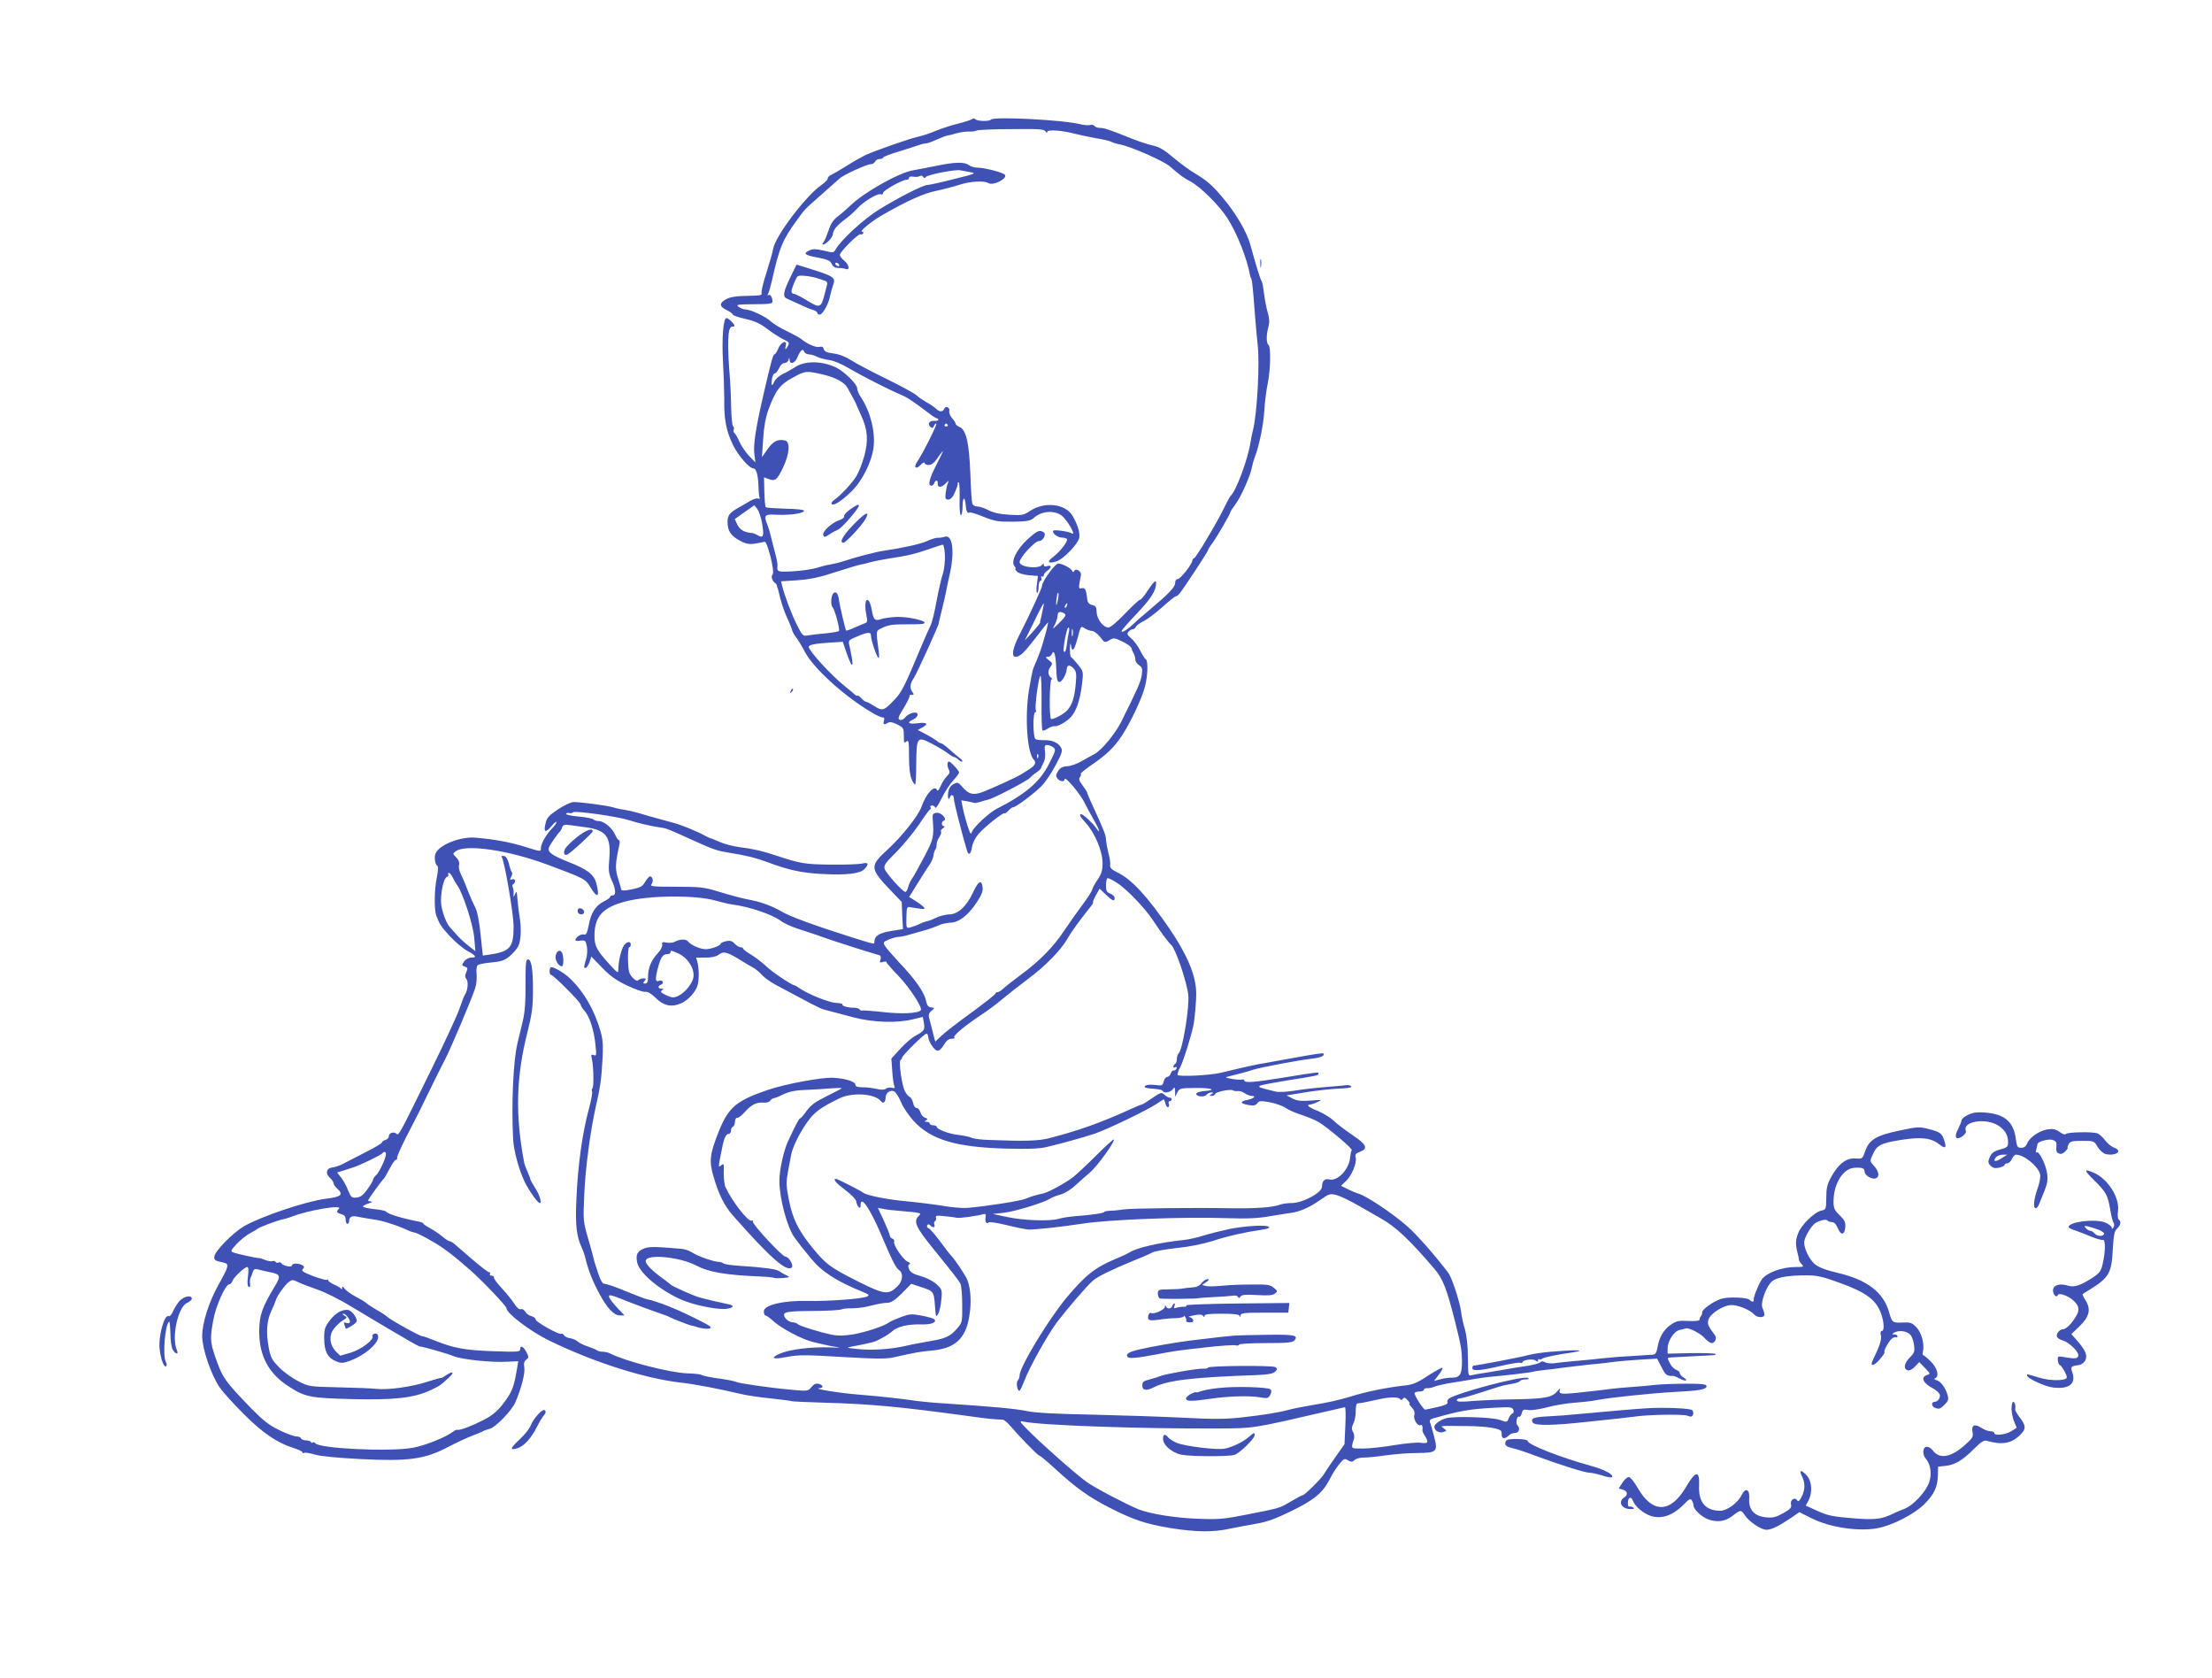 <?xml version="1.0" standalone="no"?>
<!DOCTYPE svg PUBLIC "-//W3C//DTD SVG 20010904//EN"
 "http://www.w3.org/TR/2001/REC-SVG-20010904/DTD/svg10.dtd">
<svg version="1.0" xmlns="http://www.w3.org/2000/svg"
 width="1280pt" height="971pt" viewBox="0 0 1280 971"
 preserveAspectRatio="xMidYMid meet">
<g transform="translate(0,971) scale(0.1,-0.1)"
fill="#3f51b5" stroke="none">
<path d="M5625 9021 c-6 -5 -41 -16 -80 -26 -38 -9 -96 -28 -128 -41 -32 -14
-77 -29 -100 -34 -50 -10 -252 -81 -311 -108 -22 -11 -70 -38 -106 -61 -36
-23 -75 -45 -87 -51 -13 -5 -23 -15 -23 -22 0 -7 -16 -24 -35 -37 -90 -61
-268 -296 -281 -370 -3 -20 -21 -82 -39 -139 -19 -57 -31 -110 -28 -118 4 -11
-8 -14 -63 -15 -88 -1 -124 -7 -151 -25 -32 -21 -28 -39 12 -58 19 -9 35 -21
35 -26 0 -4 33 -16 73 -25 54 -12 85 -26 127 -58 30 -23 72 -50 93 -60 33 -15
36 -19 27 -37 -14 -26 -20 -26 -13 0 9 36 -27 23 -43 -15 -8 -19 -18 -35 -22
-35 -9 0 -19 -38 -67 -245 -43 -188 -56 -277 -50 -330 l6 -50 -36 37 c-20 21
-45 58 -56 82 -11 25 -24 48 -29 51 -5 3 -7 12 -4 19 3 8 1 17 -4 20 -5 3 -10
52 -11 108 -1 57 -4 126 -6 153 -18 218 -15 315 11 315 8 0 14 2 14 5 0 11
-35 45 -46 45 -19 0 -28 -119 -20 -260 4 -69 7 -163 7 -210 -2 -116 12 -185
50 -263 30 -62 95 -137 119 -137 16 0 27 -38 29 -104 1 -33 4 -63 7 -68 3 -4
-1 -5 -9 -2 -8 3 -30 -4 -48 -15 -19 -11 -47 -28 -64 -37 -52 -29 -65 -45 -65
-83 0 -52 19 -81 70 -108 36 -20 54 -23 89 -18 24 4 49 9 55 11 16 6 61 -175
47 -189 -11 -11 -3 -38 13 -49 6 -4 12 -12 12 -18 1 -5 2 -11 4 -12 1 -2 3
-10 5 -18 10 -49 30 -111 50 -155 13 -27 26 -60 29 -72 4 -12 16 -33 27 -46
10 -14 32 -49 47 -79 50 -94 221 -250 380 -346 29 -18 59 -32 68 -32 11 0 13
-6 9 -20 -7 -22 1 -25 24 -11 10 6 28 3 53 -10 36 -18 38 -22 38 -65 0 -40 2
-45 15 -34 13 11 15 1 15 -84 0 -64 5 -109 15 -133 8 -20 18 -34 21 -31 3 3 6
59 6 124 2 152 5 156 91 111 35 -18 77 -43 92 -55 15 -12 32 -22 37 -22 5 0
16 -7 25 -15 8 -9 18 -13 21 -10 3 3 -3 12 -14 19 -10 8 -37 30 -59 50 -22 20
-44 36 -49 36 -5 0 -17 6 -25 14 -9 7 -37 25 -63 38 l-47 25 24 13 c41 22 30
33 -25 26 -54 -7 -66 4 -25 22 14 6 25 19 25 28 0 22 -49 11 -72 -16 -9 -12
-23 -18 -32 -14 -12 5 -8 17 24 69 21 35 36 66 33 69 -4 3 2 6 12 6 13 0 15 3
7 13 -19 23 -17 52 5 83 17 24 151 319 145 319 0 0 8 36 19 80 11 44 22 91 24
105 2 14 11 54 19 90 32 136 19 240 -27 225 -12 -4 -31 -7 -41 -6 -11 0 -38
-8 -61 -19 -37 -17 -141 -40 -250 -56 -44 -6 -163 -37 -235 -61 -25 -8 -59
-16 -77 -19 -17 -2 -52 -11 -76 -19 -25 -8 -86 -17 -136 -20 -94 -5 -96 -4
-92 36 1 8 -6 42 -15 75 -9 32 -19 75 -24 94 -4 19 -13 48 -19 63 -23 58 -18
63 57 59 75 -3 153 8 155 23 1 6 -41 11 -107 12 -60 2 -112 5 -115 9 -3 3 -7
43 -8 89 l-2 84 26 -10 c39 -15 50 -6 85 68 37 77 42 149 10 155 -42 9 -68 -5
-100 -50 l-33 -47 7 104 c4 70 14 124 30 169 41 112 66 146 139 186 75 41 78
42 174 20 75 -17 129 -46 146 -79 6 -11 19 -36 30 -55 10 -19 20 -37 20 -40 1
-3 13 -31 28 -63 38 -82 43 -146 18 -236 -11 -40 -31 -92 -45 -115 -24 -40
-92 -113 -131 -140 -11 -8 -17 -18 -12 -22 11 -12 57 17 114 73 63 61 117 170
128 255 11 89 -18 206 -72 288 -13 19 -23 43 -23 54 0 24 -76 98 -122 120 -82
39 -181 40 -237 2 -20 -13 -52 -31 -72 -40 -20 -10 -42 -29 -48 -43 -15 -32
-20 -27 -14 15 3 17 10 32 17 32 6 0 17 14 24 30 8 18 21 30 32 30 10 0 21 8
23 18 4 16 5 16 6 0 2 -30 31 -20 46 16 17 41 31 52 39 31 3 -8 15 -15 26 -15
12 0 33 -6 48 -14 15 -7 46 -16 70 -19 25 -3 74 -23 115 -48 77 -45 236 -126
301 -153 37 -15 67 -36 163 -108 20 -16 40 -28 44 -28 5 0 9 -4 9 -9 0 -4 -11
-7 -24 -6 -28 3 -41 -18 -22 -35 10 -8 15 -7 20 5 3 8 9 15 14 15 9 0 -75
-168 -111 -222 -23 -34 -6 -46 22 -16 12 12 21 16 21 10 0 -7 11 -12 24 -12
16 0 32 12 51 40 15 22 29 40 31 40 2 0 -17 -39 -41 -86 -40 -79 -47 -114 -24
-114 5 0 12 7 15 15 8 20 22 19 20 -1 -2 -26 20 -27 45 -2 20 20 21 21 14 3
-5 -11 -10 -37 -13 -57 -3 -33 -1 -38 15 -38 14 0 26 13 39 42 10 24 18 46 16
50 -1 5 1 8 5 8 5 0 7 -43 6 -95 -2 -56 2 -95 7 -95 6 0 10 23 10 51 0 54 14
61 18 8 3 -37 10 -51 22 -44 4 3 42 -8 82 -25 66 -26 86 -29 171 -28 80 1 100
5 117 20 44 41 117 48 161 17 34 -24 91 -124 60 -104 -18 11 -101 22 -106 15
-9 -14 25 -40 50 -40 13 0 26 -4 29 -9 8 -12 -43 -76 -82 -105 -37 -27 -26
-39 23 -23 38 12 122 99 130 135 6 29 -9 78 -40 130 -42 68 -161 81 -243 27
-39 -26 -47 -27 -121 -23 -54 3 -91 11 -120 26 -23 12 -52 22 -66 22 -14 0
-26 7 -29 18 -3 9 -8 87 -11 172 -7 178 -24 252 -61 269 -13 6 -24 14 -24 19
0 5 -9 20 -21 33 -11 13 -18 31 -16 41 6 21 -22 33 -29 13 -8 -20 -29 -19 -49
2 -10 9 -33 25 -52 35 -19 11 -45 28 -57 39 -11 12 -91 55 -176 97 -85 41
-177 90 -205 108 -31 20 -69 35 -102 39 -38 5 -52 11 -56 25 -3 13 -11 17 -25
13 -20 -5 -73 18 -103 44 -9 8 -48 29 -85 47 -38 18 -81 44 -95 58 -29 27
-117 68 -146 68 -11 0 -28 7 -39 15 -17 13 -8 14 89 15 85 0 107 3 107 14 0
25 -12 46 -23 39 -6 -4 -7 -1 -3 6 5 7 14 40 22 74 44 197 63 241 148 357 46
63 36 53 146 150 46 41 91 81 99 88 21 20 157 82 179 82 11 0 22 7 26 15 3 8
15 15 26 15 11 0 20 4 20 8 0 5 42 21 93 36 50 16 102 32 115 37 13 5 30 9 38
9 8 0 36 9 61 21 25 11 53 22 62 24 9 1 36 8 60 15 23 6 55 10 69 9 15 -1 35
1 44 6 10 4 101 8 203 8 155 2 187 0 195 -13 6 -10 10 -11 10 -3 0 15 89 9
165 -12 28 -7 81 -18 119 -25 38 -6 77 -15 86 -20 10 -5 31 -12 48 -15 60 -10
256 -96 292 -128 61 -53 78 -65 117 -86 57 -29 167 -138 214 -211 58 -89 116
-238 133 -335 1 -5 4 -14 8 -20 3 -5 11 -82 17 -170 7 -88 15 -180 18 -205 14
-101 -2 -406 -27 -500 -5 -19 -11 -51 -14 -70 -16 -100 -83 -281 -116 -310 -3
-3 -19 -32 -35 -65 -44 -91 -166 -295 -176 -295 -5 0 -9 -6 -9 -12 -1 -21 -69
-108 -85 -108 -9 0 -15 -9 -15 -23 0 -24 -37 -62 -150 -157 -30 -25 -69 -58
-86 -75 -38 -36 -74 -59 -74 -46 0 5 41 52 91 104 82 87 109 131 109 175 0 21
-16 5 -51 -48 -18 -28 -37 -50 -43 -50 -5 0 -44 -36 -86 -80 -46 -48 -84 -80
-96 -80 -30 0 -67 48 -68 89 -1 29 -5 36 -26 41 -17 4 -26 14 -28 30 -7 60
-13 72 -32 67 -20 -5 -20 1 -5 76 4 21 -30 43 -39 24 -5 -9 -7 -9 -12 1 -8 16
-58 42 -81 42 -18 -1 -93 -104 -93 -129 0 -12 -72 -169 -132 -286 -39 -76 -47
-125 -21 -125 26 1 51 25 122 118 34 45 64 82 66 82 1 0 -4 -24 -11 -52 -28
-102 -35 -123 -74 -213 -5 -11 -16 -68 -26 -128 -25 -159 -10 -364 29 -403 15
-15 6 -33 -25 -53 -18 -11 -40 -25 -48 -30 -23 -16 -191 -92 -230 -105 -49
-17 -75 -10 -108 28 -27 31 -31 32 -54 20 -17 -9 -27 -24 -31 -46 -5 -33 2
-54 10 -30 8 21 23 13 23 -11 0 -19 50 -214 76 -299 9 -30 22 -20 29 23 4 24
20 55 38 75 35 41 142 125 149 119 3 -3 13 4 23 15 10 11 22 20 28 20 16 0
130 86 168 127 20 21 55 74 78 117 37 70 41 83 30 102 -15 28 -53 44 -100 42
-20 0 -41 2 -47 6 -15 9 -16 156 -1 156 5 0 7 5 3 11 -8 14 16 199 27 199 4 0
7 -70 6 -155 -1 -85 2 -157 5 -160 3 -4 18 1 31 10 14 9 31 15 39 14 18 -4 68
24 95 53 31 33 53 99 64 188 9 75 8 75 -23 115 -18 22 -36 42 -40 43 -4 2 -7
25 -7 50 1 30 4 37 6 20 7 -46 19 -32 39 42 18 69 18 70 41 55 12 -8 31 -15
42 -15 11 0 32 -16 47 -35 26 -34 27 -34 53 -19 25 15 30 15 75 -7 26 -12 50
-29 53 -38 2 -9 9 -24 14 -33 5 -10 9 -26 9 -35 0 -10 10 -24 21 -31 18 -12
21 -20 16 -57 -6 -39 -23 -78 -120 -273 -36 -70 -113 -163 -155 -185 -15 -8
-48 -26 -74 -41 -25 -15 -63 -28 -83 -29 -27 -1 -40 -9 -53 -29 -13 -22 -13
-29 -3 -42 15 -18 41 -21 41 -5 0 26 96 -89 120 -143 6 -13 26 -50 45 -83 36
-62 48 -99 17 -54 -17 26 -75 79 -86 79 -13 0 -5 -16 22 -45 56 -60 102 -167
102 -238 0 -43 -6 -63 -30 -98 -16 -24 -30 -49 -30 -56 0 -6 -26 -47 -58 -90
-32 -43 -80 -111 -106 -150 -62 -93 -141 -173 -247 -251 -46 -34 -93 -71 -104
-82 -12 -11 -26 -20 -33 -20 -7 0 -12 -4 -12 -8 0 -5 -61 -53 -136 -108 -75
-54 -154 -115 -175 -135 l-37 -35 -12 45 c-6 25 -15 62 -21 81 -8 30 -6 37 11
52 20 17 20 17 -2 20 -17 2 -24 12 -30 40 -10 48 -63 124 -154 219 -39 42 -77
86 -84 98 -10 19 -8 23 24 36 20 8 45 15 56 15 12 0 45 7 73 16 29 8 70 20 92
26 22 7 52 18 68 25 15 8 44 14 65 15 50 1 101 40 151 113 29 44 40 68 37 90
-5 49 -24 40 -55 -27 -37 -81 -88 -128 -139 -128 -20 -1 -55 -9 -77 -20 -22
-11 -45 -19 -51 -20 -6 0 -24 -6 -40 -14 -16 -8 -41 -17 -55 -21 -25 -6 -25
-6 -24 57 1 57 3 63 20 60 72 -12 85 -13 85 -6 -1 5 -21 22 -45 37 l-44 28 51
82 c28 45 59 94 69 108 10 14 19 37 21 52 2 14 7 29 11 33 4 4 7 17 7 28 0 12
7 32 16 44 8 12 13 26 9 31 -3 6 3 14 12 20 10 6 12 11 6 11 -16 0 -17 27 -2
32 23 8 -14 49 -41 46 -21 -3 -25 -8 -23 -33 8 -108 6 -118 -48 -220 -29 -55
-60 -112 -70 -126 -10 -14 -21 -37 -24 -52 -4 -15 -11 -27 -16 -27 -15 0 -114
110 -120 134 -6 20 6 36 68 97 40 41 99 112 131 159 31 47 60 87 65 88 4 2 5
8 1 13 -3 5 1 9 10 9 8 0 16 -6 18 -12 3 -7 19 17 37 54 18 36 48 83 67 103
19 21 34 41 34 46 0 5 -13 23 -30 40 -24 25 -31 29 -36 16 -3 -8 -1 -25 5 -36
9 -17 8 -24 -10 -42 -11 -11 -28 -37 -36 -57 -9 -21 -18 -31 -20 -24 -13 36
-64 -18 -91 -96 -17 -50 -112 -170 -196 -247 -104 -95 -103 -109 15 -233 l67
-70 3 -79 4 -78 -69 -11 c-68 -11 -96 -29 -96 -61 0 -17 6 -18 -123 22 -233
74 -364 122 -417 153 -43 26 -111 52 -165 63 -66 13 -116 26 -204 53 -76 23
-102 26 -239 26 -136 0 -153 2 -142 15 13 16 7 45 -9 45 -5 0 -17 -14 -28 -32
-15 -26 -27 -33 -77 -43 -41 -8 -59 -9 -61 -1 -1 6 -10 36 -19 66 -17 55 -16
82 8 193 4 15 2 27 -3 27 -5 0 -14 14 -21 30 -16 39 -65 80 -95 80 -13 0 -26
4 -30 9 -3 5 -41 13 -85 17 -46 4 -77 11 -74 16 3 5 12 7 19 4 7 -2 17 0 22 5
10 10 256 -24 323 -46 52 -17 130 -35 180 -42 38 -5 42 -7 205 -81 106 -48
128 -55 205 -67 84 -13 148 -29 209 -52 119 -45 199 -63 315 -69 139 -8 221 1
247 27 30 30 24 43 -13 33 -18 -4 -100 -7 -183 -6 -149 2 -174 6 -315 53 -78
26 -135 39 -210 48 -36 5 -88 18 -115 30 -28 12 -51 22 -53 21 -1 0 -15 6 -30
14 -46 26 -135 62 -182 75 -25 7 -67 18 -95 26 -27 7 -75 21 -105 30 -30 9
-71 18 -90 21 -19 2 -48 9 -65 14 -32 10 -183 30 -226 30 -14 0 -55 -19 -90
-42 -53 -36 -65 -49 -72 -81 -13 -52 -1 -58 34 -17 15 19 29 30 29 24 0 -6
-11 -22 -24 -35 -34 -34 -66 -90 -66 -115 0 -22 0 -22 -92 7 -86 27 -180 44
-287 53 -86 7 -207 -40 -230 -90 -10 -23 -4 -65 11 -75 5 -3 2 -34 -5 -70 -14
-66 -15 -179 -3 -214 19 -51 27 -64 79 -121 31 -33 76 -71 101 -85 51 -27 58
-39 22 -39 -14 0 -32 -10 -40 -22 -15 -21 -15 -23 4 -30 17 -6 18 -11 8 -32
-8 -20 -8 -29 1 -40 13 -15 7 -70 -9 -91 -4 -5 -18 -41 -31 -80 -13 -38 -86
-196 -162 -350 -194 -395 -189 -386 -204 -373 -16 13 -43 3 -43 -16 0 -8 -9
-18 -20 -21 -11 -3 -20 -10 -20 -15 0 -4 -43 -30 -95 -56 -52 -27 -111 -57
-130 -67 -19 -10 -47 -20 -62 -21 -35 -4 -42 -35 -13 -61 11 -10 20 -23 20
-30 0 -7 9 -20 20 -30 40 -36 26 -49 -65 -60 -116 -15 -374 -102 -473 -159
-67 -40 -172 -147 -172 -177 0 -20 4 -23 53 -33 35 -8 32 -20 -29 -129 -56
-101 -94 -221 -94 -297 0 -73 52 -225 101 -296 18 -27 81 -96 139 -154 110
-110 192 -166 286 -196 30 -9 54 -21 54 -26 0 -5 4 -6 10 -3 5 3 33 -1 62 -10
34 -10 131 -19 265 -26 278 -14 372 -1 508 71 50 26 113 55 140 65 28 10 55
22 60 25 6 4 23 10 38 14 35 8 130 107 150 155 35 83 56 167 51 199 -4 25 -1
37 11 46 16 12 16 15 1 44 -18 34 -36 42 -36 16 0 -15 -16 -16 -157 -11 -164
6 -225 17 -338 62 -34 14 -66 25 -72 25 -14 0 -173 88 -198 109 -11 10 -41 30
-67 44 -26 15 -53 33 -60 40 -7 6 -35 23 -62 37 -26 14 -54 34 -62 45 -10 14
-14 15 -14 5 0 -9 -3 -11 -8 -4 -4 5 -22 16 -40 23 -17 8 -32 18 -32 23 0 5
-4 7 -9 4 -4 -3 -40 7 -80 22 -57 22 -69 30 -59 40 10 10 10 15 -2 22 -20 13
-60 13 -60 0 0 -14 -51 -4 -61 11 -4 6 -11 9 -17 5 -6 -3 -13 -2 -17 3 -3 6
-11 8 -19 5 -7 -3 -26 1 -42 7 -16 7 -32 12 -36 11 -9 -2 -130 25 -150 33 -15
6 -12 13 23 50 23 24 57 51 77 61 21 11 39 22 42 25 6 8 118 50 147 55 12 2
35 9 50 15 96 38 300 72 274 46 -17 -17 -13 -24 14 -31 18 -5 25 -13 25 -31 0
-14 5 -25 10 -25 6 0 10 6 10 13 1 29 15 36 55 27 22 -4 59 -11 83 -14 50 -6
129 -31 188 -57 23 -11 45 -19 50 -19 17 0 126 -60 174 -95 49 -36 66 -49 150
-122 66 -57 210 -208 210 -220 0 -30 138 -135 249 -189 257 -125 554 -220 764
-243 79 -9 216 -35 342 -65 33 -8 112 -20 175 -26 63 -7 118 -14 121 -16 3 -2
91 -6 195 -9 260 -7 436 -24 804 -74 74 -11 151 -20 170 -21 19 -1 42 -3 52
-3 9 -1 29 -18 45 -37 51 -60 158 -170 166 -170 5 0 48 -36 96 -80 115 -106
195 -163 309 -221 141 -72 214 -96 354 -119 152 -24 248 -25 343 -4 39 8 108
21 154 29 64 11 111 28 205 74 133 65 180 105 221 184 14 29 39 68 55 87 26
32 31 34 50 22 19 -11 25 -11 39 2 9 8 32 14 51 14 19 -1 76 5 125 12 50 7
132 14 184 14 117 1 123 7 99 98 -9 35 -19 70 -23 79 -4 12 1 18 17 23 159 45
209 54 355 62 93 5 104 4 110 -12 4 -11 2 -19 -6 -22 -7 -2 -16 -15 -21 -28
-9 -23 -10 -23 -52 -8 -43 15 -253 22 -307 10 -33 -8 -71 -34 -71 -50 0 -22
27 -38 51 -31 22 7 22 8 4 21 -23 17 -31 16 131 14 120 -1 197 -14 202 -32 1
-5 2 -15 2 -23 0 -8 6 -15 14 -15 7 0 19 7 26 15 7 8 23 15 36 15 25 0 33 27
14 46 -11 11 -2 56 11 48 5 -2 11 6 15 20 5 21 10 24 38 19 18 -3 65 4 107 15
41 12 112 23 158 27 46 3 107 10 135 16 74 14 314 39 441 46 147 7 190 15 190
33 0 12 -20 15 -115 15 -63 0 -142 -3 -175 -6 -33 -4 -97 -10 -143 -13 -45 -3
-99 -8 -120 -11 -20 -3 -57 -7 -82 -10 -207 -24 -222 -24 -214 3 4 12 0 11
-13 -5 -31 -37 -70 -45 -238 -48 -88 -1 -202 -6 -252 -10 -68 -6 -93 -5 -93 4
0 6 8 11 18 11 9 0 67 16 127 36 61 20 119 38 130 40 11 2 35 7 53 10 18 3 35
10 38 15 3 5 17 9 32 9 18 0 23 3 14 8 -25 17 -413 -86 -459 -120 -6 -5 -10
-15 -7 -22 3 -8 -17 -17 -58 -26 -35 -8 -66 -15 -71 -15 -11 0 -67 88 -61 97
3 4 16 8 30 8 13 0 24 5 24 11 0 5 8 9 18 8 9 -1 30 3 46 10 16 6 61 16 100
22 39 6 94 15 121 20 28 5 68 11 90 13 110 10 243 26 256 30 8 3 37 7 64 10
28 3 82 9 120 15 39 5 99 12 135 16 36 3 81 8 100 10 55 8 117 14 212 20 l87
5 26 -50 c24 -47 30 -51 70 -50 3 0 19 -7 36 -16 35 -18 51 -12 20 8 -12 7
-21 18 -21 25 0 6 -9 15 -20 18 -11 4 -27 19 -35 35 -19 36 -19 35 3 37 36 2
228 12 246 13 11 0 16 3 12 7 -4 4 -68 6 -142 5 l-134 -3 0 30 c0 43 37 100
69 107 14 3 31 7 37 9 19 5 88 -31 111 -59 13 -14 30 -26 38 -26 19 0 31 29
19 45 -40 54 -45 64 -38 90 9 35 87 85 134 85 40 0 108 -29 129 -53 17 -21 61
-23 61 -2 0 8 -5 25 -11 37 -14 31 22 129 57 157 28 22 95 33 198 33 58 0 92
-7 185 -41 159 -57 217 -100 246 -180 18 -51 20 -101 4 -101 -7 0 -9 -10 -5
-25 6 -23 -8 -65 -46 -142 -20 -40 3 -39 38 1 19 22 32 41 29 44 -7 7 26 65
44 79 9 6 19 9 23 7 5 -3 8 0 8 5 0 6 -8 11 -17 11 -15 0 -16 2 -3 10 22 14
63 12 87 -5 13 -9 23 -31 28 -61 6 -43 4 -49 -25 -79 -33 -34 -37 -67 -8 -73
9 -2 27 8 40 23 l24 25 33 -34 c32 -33 32 -34 12 -41 -39 -12 -23 -48 36 -78
17 -9 33 -24 37 -33 7 -19 -10 -44 -30 -44 -19 0 -18 -26 2 -34 25 -10 32 -7
58 19 20 20 23 30 16 54 -12 42 -38 78 -63 86 -13 4 -17 8 -9 12 25 10 13 59
-25 96 -20 20 -40 37 -44 37 -4 0 -5 9 -2 20 11 41 -8 112 -38 142 -25 26 -35
29 -79 27 -58 -3 -62 0 -79 61 -33 114 -126 186 -296 226 -73 17 -114 33 -137
54 -30 28 -58 87 -58 122 0 23 30 79 56 105 19 19 72 34 79 22 4 -5 15 -9 25
-9 13 0 25 -12 35 -36 18 -43 39 -40 43 7 2 28 -3 40 -33 69 -30 29 -35 40
-35 79 0 103 55 191 120 195 46 3 60 -2 60 -23 0 -21 43 -46 64 -38 24 9 19
40 -9 71 -26 28 -26 28 -8 67 24 55 47 66 167 85 117 18 172 11 222 -29 32
-25 39 -17 24 27 -13 41 -24 48 -96 66 -46 12 -63 11 -160 -10 -136 -28 -177
-53 -200 -117 -17 -48 -17 -48 -58 -45 -52 4 -99 -32 -140 -108 -23 -42 -28
-64 -28 -120 -1 -65 -2 -68 -27 -73 -42 -9 -117 -82 -136 -132 -16 -40 -16
-67 0 -127 2 -5 3 -14 4 -22 0 -8 8 -22 17 -30 14 -15 11 -16 -37 -16 -79 0
-169 -34 -195 -73 -21 -33 -50 -106 -46 -119 3 -12 -12 -10 -25 3 -13 13 -114
17 -156 7 -42 -10 -117 -61 -117 -79 0 -9 -3 -19 -7 -23 -5 -4 -8 -13 -8 -19
0 -8 -20 -11 -65 -9 -55 3 -70 0 -99 -20 -43 -28 -69 -72 -79 -130 -6 -33 -12
-43 -27 -45 -11 -1 -67 -4 -125 -8 -58 -3 -123 -8 -145 -11 -65 -7 -126 -13
-195 -19 -36 -3 -82 -8 -102 -11 -20 -3 -46 -1 -57 5 -11 6 -22 7 -25 2 -5 -8
-50 -20 -106 -27 -14 -2 -52 -8 -85 -14 -33 -6 -89 -15 -125 -21 -36 -5 -74
-12 -85 -15 -19 -5 -20 0 -21 103 0 70 -7 127 -17 163 -10 30 -19 75 -22 100
-7 57 -53 198 -74 226 -78 103 -183 222 -239 271 -84 74 -236 175 -282 188
-14 4 -42 16 -62 26 l-38 19 29 28 c34 32 63 104 56 135 -5 18 0 24 25 34 49
18 38 42 -46 98 -41 28 -89 64 -107 82 -18 17 -58 42 -89 55 -55 21 -73 37
-45 38 6 1 26 7 42 15 28 13 25 13 -41 8 -56 -4 -77 -2 -105 12 l-34 18 110
18 c61 10 145 19 188 21 42 1 77 6 77 10 0 7 -14 12 -31 10 -3 -1 -37 -4 -75
-7 -117 -10 -156 -14 -232 -26 -41 -6 -86 -8 -100 -4 -100 24 -108 27 -85 36
12 4 81 17 155 29 172 27 178 29 178 39 0 10 0 10 -215 -25 -161 -26 -215 -30
-215 -14 0 5 -6 7 -12 5 -7 -3 -33 -1 -58 3 -44 9 -44 9 -15 16 46 11 107 27
135 37 38 13 267 56 338 64 56 6 82 18 69 31 -2 3 -67 -7 -143 -21 -77 -14
-164 -30 -194 -35 -51 -8 -105 -20 -255 -56 -61 -15 -239 -24 -250 -13 -3 4 3
25 15 46 17 33 58 162 74 233 9 38 19 150 18 198 -2 100 -53 221 -157 373
-124 181 -216 281 -294 319 -39 19 -49 30 -47 45 2 11 -2 43 -10 70 -7 28 -13
62 -14 76 0 26 -12 57 -79 202 -17 37 -31 70 -31 74 0 3 -12 21 -26 40 -19 25
-23 37 -15 47 6 7 8 15 5 19 -3 3 23 24 57 48 88 59 136 105 179 170 52 78
120 223 136 289 16 64 18 146 5 155 -6 3 -20 26 -33 51 -12 25 -36 57 -51 70
-24 20 -27 27 -17 39 7 8 18 15 25 15 7 0 15 6 18 14 3 7 23 22 45 33 23 11
71 48 108 81 38 34 72 62 78 62 5 0 15 8 23 18 25 31 163 241 163 248 0 4 10
21 23 38 26 34 107 174 107 184 0 4 14 24 30 46 31 41 85 163 94 211 3 16 10
41 15 55 26 64 52 189 57 273 3 51 12 122 20 159 16 77 19 214 4 223 -13 8
-13 60 0 105 7 26 6 48 -5 85 -8 28 -17 78 -21 110 -4 33 -10 65 -14 70 -7 9
-26 69 -65 210 -21 74 -82 179 -156 267 -63 76 -92 101 -166 146 -29 17 -85
58 -124 91 -53 45 -83 62 -121 70 -27 6 -82 24 -121 40 -127 51 -157 61 -182
61 -13 0 -27 5 -31 11 -3 6 -15 9 -25 6 -10 -3 -36 -1 -56 4 -101 26 -507 46
-519 27 -7 -11 -78 -10 -90 2 -6 6 -14 6 -19 1z m-141 -1769 c3 -5 -1 -9 -9
-9 -8 0 -12 4 -9 9 3 4 7 8 9 8 2 0 6 -4 9 -8z m-1074 -570 c12 -73 8 -87 -23
-70 -12 7 -26 13 -32 14 -46 3 -73 18 -88 48 l-15 33 56 40 57 40 17 -21 c9
-12 22 -49 28 -84z m1058 -184 c1 -35 -4 -82 -12 -107 -9 -25 -25 -98 -37
-161 -11 -63 -27 -126 -35 -140 -7 -14 -32 -70 -55 -125 -94 -225 -112 -261
-153 -303 -61 -64 -69 -67 -116 -37 -22 14 -43 25 -48 25 -5 0 -17 9 -27 20
-10 11 -20 18 -23 16 -2 -3 -10 0 -17 7 -7 7 -32 28 -56 47 -78 62 -209 205
-209 228 0 12 35 19 131 25 l66 4 23 -68 c37 -105 44 -81 15 47 -7 29 -5 31
45 52 64 27 80 27 80 4 0 -24 30 -114 42 -127 5 -6 7 7 3 35 -17 130 -19 118
23 139 28 14 58 19 113 19 115 0 129 1 129 10 0 14 -101 35 -160 33 -30 -1
-70 -6 -89 -12 -39 -13 -46 -6 -56 51 -7 41 -21 67 -30 58 -10 -9 -10 -47 -1
-90 7 -32 5 -39 -10 -44 -11 -4 -39 -16 -62 -26 -24 -11 -45 -18 -46 -16 -4 5
-37 145 -40 170 -5 42 -17 60 -32 47 -16 -13 -19 -70 -5 -84 12 -12 42 -126
36 -135 -2 -4 -37 -10 -77 -14 -40 -3 -86 -9 -103 -12 -28 -5 -32 -2 -62 58
-31 60 -74 174 -87 229 l-6 26 93 6 c61 4 122 15 182 35 112 36 177 55 190 57
6 0 28 6 50 12 22 6 72 16 110 22 103 15 152 27 230 54 39 14 75 25 80 26 6 1
11 -27 13 -61z m655 -250 c-3 -18 -7 -35 -10 -38 -2 -3 -2 11 0 30 6 41 6 40
11 40 2 0 2 -15 -1 -32z m-88 -60 c-9 -45 -13 -62 -15 -68 -1 -3 -2 -8 -1 -12
0 -3 -20 -28 -44 -55 l-45 -48 53 107 c28 59 54 107 56 107 2 1 0 -14 -4 -31z
m138 17 c-3 -9 -8 -14 -10 -11 -3 3 -2 9 2 15 9 16 15 13 8 -4z m-13 -45 c11
-7 6 -17 -29 -52 -42 -41 -43 -42 -27 -11 9 18 16 41 16 53 0 21 16 26 40 10z
m25 -107 c-4 -16 -9 -46 -11 -68 -5 -39 -10 -52 -18 -44 -8 9 17 139 26 139 6
0 7 -11 3 -27z m22 -20 c-3 -10 -5 -2 -5 17 0 19 2 27 5 18 2 -10 2 -26 0 -35z
m-95 -188 c2 -63 6 -80 18 -80 16 0 40 43 43 75 2 25 19 26 41 1 14 -15 16
-31 11 -87 -8 -81 -20 -120 -49 -153 -19 -21 -73 -51 -93 -51 -13 0 -10 230 2
230 6 0 6 3 -1 8 -20 13 -23 40 -7 62 15 21 15 24 -8 41 -20 16 -21 19 -6 19
10 0 20 7 24 16 12 31 22 -3 25 -81z m-18 -458 c17 -13 16 -18 -23 -95 -53
-105 -134 -175 -305 -262 -42 -21 -134 -107 -142 -133 -6 -18 -10 -11 -26 38
-10 33 -23 79 -27 103 l-8 42 36 -6 c20 -4 37 -8 39 -9 2 -2 18 1 35 6 18 6
39 12 48 14 29 6 224 108 239 125 8 9 26 24 40 33 14 10 25 21 25 25 1 4 7 18
14 31 8 14 11 40 8 62 -4 32 -2 39 12 39 9 0 25 -6 35 -13z m-87 -59 c-3 -8
-6 -5 -6 6 -1 11 2 17 5 13 3 -3 4 -12 1 -19z m-2617 -404 c117 -16 146 -54
136 -179 -6 -69 -4 -88 13 -126 25 -53 27 -89 6 -89 -8 0 -15 -4 -15 -9 0 -5
-16 -16 -34 -25 -48 -23 -76 -66 -89 -137 -10 -50 -15 -59 -30 -55 -17 4 -47
-17 -47 -33 0 -4 13 -6 29 -3 27 4 30 1 37 -33 4 -21 2 -54 -5 -75 -13 -45
-14 -50 -2 -50 5 0 15 15 22 33 l11 33 62 -64 c46 -48 81 -73 144 -103 46 -22
93 -39 106 -37 15 2 34 -10 59 -34 47 -47 93 -57 149 -32 42 19 84 66 95 105
9 33 8 98 -1 132 l-8 27 54 0 c32 0 62 6 74 15 33 25 50 20 149 -42 11 -7 34
-20 50 -29 17 -9 41 -29 55 -45 14 -16 50 -41 80 -57 30 -16 91 -48 135 -72
118 -63 126 -67 175 -79 25 -6 88 -23 140 -37 111 -29 250 -34 342 -11 l58 14
6 -33 c7 -41 2 -49 -45 -74 -21 -10 -62 -45 -91 -77 l-52 -57 5 -71 c2 -38 8
-78 12 -87 5 -13 2 -15 -14 -11 -12 3 -27 1 -34 -5 -8 -7 -26 -8 -52 -2 -22 5
-59 10 -82 10 -30 0 -43 4 -43 14 0 19 -58 37 -128 41 -70 3 -278 -36 -381
-71 -181 -62 -226 -101 -281 -238 -53 -132 -58 -173 -31 -263 30 -104 63 -170
114 -227 214 -243 310 -327 339 -298 12 12 -18 62 -37 62 -18 0 -196 191 -188
203 3 5 0 8 -8 5 -20 -7 -111 110 -150 192 -7 14 -11 51 -11 84 2 54 1 57 -14
45 -15 -13 -16 -11 -11 21 7 36 14 73 20 100 9 40 20 60 33 60 8 0 14 9 14 19
0 11 5 21 11 23 6 2 12 15 12 30 1 14 7 24 13 21 6 -2 26 14 45 35 37 42 68
57 111 53 14 -1 30 4 35 11 4 7 13 13 18 14 6 0 32 10 58 23 36 17 72 24 135
26 48 2 113 6 145 9 31 2 57 3 57 0 0 -2 -38 -22 -85 -45 -67 -33 -93 -52
-117 -85 -17 -24 -34 -44 -38 -44 -6 0 -26 -38 -69 -130 -26 -55 -51 -169 -51
-231 0 -102 45 -270 88 -329 39 -52 37 -50 93 -118 64 -79 147 -133 304 -197
32 -13 37 -18 24 -25 -24 -14 -229 -29 -349 -26 -138 3 -250 -24 -250 -60 0
-13 4 -24 9 -24 6 0 25 -14 43 -30 49 -46 176 -112 238 -125 8 -2 35 -8 60
-14 25 -6 61 -13 80 -15 19 -2 -1 -3 -45 -1 -111 4 -234 -11 -292 -36 -58 -26
-42 -35 35 -20 76 14 100 14 355 -1 177 -10 229 -10 275 1 119 27 149 32 207
37 139 11 203 67 224 200 13 77 9 155 -11 209 -10 26 -80 131 -98 145 -3 3
-30 37 -59 77 -29 39 -59 74 -67 77 -9 3 -12 11 -9 17 5 8 10 8 18 0 16 -16
30 -13 24 4 -4 8 -2 17 4 21 6 3 8 12 5 20 -4 12 5 13 52 8 31 -3 62 -7 69 -9
12 -4 122 11 154 21 13 3 15 -1 12 -20 -3 -13 0 -27 6 -30 6 -4 11 -3 11 2 0
5 46 -1 103 -15 56 -14 113 -25 127 -26 40 -1 175 13 315 34 155 24 582 40
825 32 130 -4 186 -2 265 12 55 9 109 18 120 19 45 6 103 31 160 71 57 40 62
41 100 31 22 -6 78 -33 125 -60 47 -27 106 -61 131 -75 88 -50 165 -123 309
-291 50 -59 71 -113 121 -310 34 -136 38 -162 39 -223 0 -78 -11 -97 -58 -97
-20 0 -52 -4 -70 -10 l-34 -9 27 35 c15 19 25 38 22 41 -3 3 -40 -18 -83 -45
-61 -41 -88 -52 -133 -57 -108 -12 -227 -36 -321 -66 -52 -16 -140 -36 -195
-44 -55 -9 -122 -22 -150 -29 -61 -17 -144 -31 -288 -47 -84 -9 -158 -10 -325
-1 -119 6 -356 14 -527 18 -213 4 -333 10 -384 21 -71 14 -181 24 -461 43 -69
4 -143 11 -165 14 -98 14 -210 27 -335 37 -119 9 -285 36 -237 38 24 1 21 18
-5 25 -17 4 -28 -1 -43 -19 -20 -24 -20 -24 -125 -14 -122 11 -299 37 -312 45
-5 3 -37 10 -71 15 -85 12 -119 19 -130 26 -5 3 -42 7 -81 8 -102 4 -358 70
-448 116 -10 5 -28 9 -41 9 -13 0 -27 4 -32 8 -6 5 -29 14 -52 22 -23 7 -50
20 -60 29 -10 9 -29 17 -43 19 -14 1 -30 9 -36 17 -6 8 -13 12 -16 9 -10 -9
-148 68 -148 82 0 8 -11 16 -25 20 -14 3 -30 15 -36 26 -6 11 -17 17 -25 14
-9 -3 -23 8 -38 32 -13 20 -45 60 -72 89 -27 29 -48 57 -46 63 2 5 -4 10 -13
10 -9 0 -13 5 -10 10 3 6 1 10 -5 10 -6 0 -50 34 -98 75 -48 41 -95 82 -104
90 -10 8 -22 15 -28 15 -5 0 -24 13 -42 28 -18 15 -50 36 -70 47 -21 11 -38
23 -38 26 0 4 -12 9 -27 12 -95 18 -180 44 -188 57 -3 5 -34 12 -70 15 -36 4
-65 11 -65 15 0 4 15 12 33 18 17 5 24 10 15 11 -10 1 -18 3 -18 6 0 7 81 118
90 125 4 3 19 29 34 58 14 28 31 52 37 52 5 0 9 6 7 13 -1 6 21 57 49 112 28
55 63 123 77 150 14 28 46 93 71 145 25 52 61 124 80 160 35 68 153 347 175
414 7 21 10 57 8 80 -3 24 0 46 6 52 7 6 42 13 80 16 55 5 74 11 104 35 20 17
43 43 51 59 16 33 19 106 7 174 -4 25 -9 65 -11 90 -5 59 -5 58 -16 35 -8 -18
-8 -18 -7 5 1 14 -1 30 -5 37 -4 6 -3 14 3 18 17 10 12 35 -6 28 -14 -5 -15
-3 -6 14 6 11 8 24 4 27 -4 4 -12 26 -17 49 -7 27 -17 43 -29 45 -10 2 -16 0
-13 -5 17 -27 68 -326 69 -399 0 -126 -19 -149 -142 -167 l-36 -5 -13 121 c-8
78 -19 135 -31 157 -10 19 -30 64 -44 100 -13 36 -32 79 -40 95 -8 16 -13 39
-10 51 4 15 -2 30 -16 44 -21 21 -21 22 -3 35 56 43 299 8 525 -75 223 -83
225 -84 256 -135 40 -66 54 -55 32 27 -14 50 -52 79 -162 122 -97 39 -121 57
-111 84 6 16 51 81 64 92 3 3 9 13 12 24 6 15 14 17 50 12 23 -3 62 -9 87 -12z
m-770 -291 c8 -16 19 -35 25 -43 32 -42 93 -229 99 -304 l7 -79 -43 34 c-24
19 -54 47 -67 63 -14 15 -30 33 -36 40 -21 22 -46 86 -52 135 -6 57 13 150 33
158 8 3 11 9 8 14 -3 5 -1 9 4 9 5 0 15 -12 22 -27z m3843 -30 c54 -34 159
-143 206 -213 49 -74 92 -133 108 -146 25 -21 90 -211 99 -289 8 -68 -32 -315
-55 -338 -6 -6 -11 -21 -11 -33 0 -13 -4 -26 -10 -29 -5 -3 -10 -11 -10 -16 0
-6 5 -7 11 -3 7 4 10 1 7 -7 -3 -8 -10 -13 -16 -12 -6 2 -14 -6 -17 -17 -4
-11 -13 -20 -20 -20 -8 0 -18 -12 -21 -26 -6 -24 -10 -26 -48 -21 -23 3 -47 2
-55 -2 -18 -11 -4 -17 49 -20 25 -2 47 -7 48 -12 6 -15 44 -10 58 9 12 15 13
14 14 -13 l0 -30 13 25 c12 24 17 25 105 26 92 1 129 -12 50 -18 -23 -2 -43
-8 -45 -14 -6 -17 45 -24 58 -8 6 8 19 14 28 14 14 0 14 -2 1 -10 -13 -8 -13
-10 2 -10 9 0 18 5 20 11 4 13 88 30 103 21 5 -4 18 -5 27 -4 10 2 28 -4 40
-12 12 -9 31 -16 41 -16 30 0 10 -17 -28 -24 -43 -8 -38 -21 11 -29 28 -5 40
-2 49 10 11 15 20 16 74 6 34 -7 74 -21 90 -32 16 -12 58 -30 93 -41 34 -11
79 -30 100 -42 58 -37 198 -155 190 -162 -3 -4 -7 -21 -9 -39 -4 -69 -72 -143
-121 -130 -27 6 -42 -9 -42 -42 0 -35 -112 -95 -177 -95 -23 0 -52 -4 -65 -9
-42 -16 -141 -23 -278 -21 -214 4 -592 0 -630 -7 -19 -3 -52 -7 -72 -7 -21 -1
-38 -4 -38 -7 0 -7 -73 -18 -170 -25 -36 -3 -78 -10 -94 -15 -47 -15 -204 -10
-296 10 l-85 18 65 7 c65 8 227 57 265 81 11 8 39 18 61 24 24 7 60 28 85 52
24 22 63 56 86 76 41 34 148 181 138 191 -2 2 -47 -38 -98 -89 -52 -52 -113
-109 -135 -127 -37 -30 -146 -91 -175 -96 -40 -9 -76 -19 -102 -31 -27 -12
-222 -43 -338 -53 -26 -2 -89 3 -140 12 -50 8 -144 20 -209 26 -112 10 -232
34 -253 50 -15 12 -149 80 -157 80 -21 0 -2 -23 54 -65 36 -27 62 -55 63 -66
1 -11 7 -25 13 -31 9 -9 12 -7 12 11 0 60 57 -24 122 -179 60 -141 81 -184
101 -198 26 -20 21 -64 -11 -95 -51 -49 -75 -46 -218 25 -171 86 -193 102
-274 201 -83 103 -113 165 -136 280 -15 77 -15 98 -5 155 7 37 15 80 18 96 8
47 47 127 94 194 43 60 76 84 189 139 74 35 204 26 237 -17 14 -18 27 -7 28
22 0 27 30 46 51 33 9 -6 26 -33 38 -61 11 -29 44 -76 71 -107 101 -111 246
-154 540 -162 122 -3 187 -1 230 9 82 19 208 54 278 77 72 24 309 138 360 173
21 14 39 26 41 26 2 0 7 -11 10 -25 4 -14 11 -23 16 -20 5 3 7 12 3 20 -3 8 0
15 6 15 6 0 11 5 11 10 0 6 -5 10 -12 10 -6 0 -20 7 -30 17 -17 15 -21 14 -71
-20 -30 -21 -56 -37 -60 -37 -4 0 -30 -11 -59 -24 -174 -80 -318 -131 -483
-172 -57 -14 -134 -17 -336 -9 -47 1 -94 7 -105 12 -10 6 -45 13 -76 17 -58 6
-128 33 -128 48 0 4 -9 8 -20 8 -11 0 -20 5 -20 10 0 6 -8 10 -17 10 -14 0
-15 2 -4 9 11 7 9 10 -7 15 -11 4 -23 18 -26 31 -4 14 -13 25 -21 25 -9 0 -18
12 -21 29 -4 17 -12 32 -20 35 -7 3 -20 18 -28 34 -18 35 -37 175 -25 180 5 2
9 8 9 13 0 12 128 139 141 139 5 0 9 -8 10 -17 1 -27 34 -78 52 -81 11 -2 25
10 38 32 15 26 28 36 47 37 15 0 21 3 15 6 -15 6 52 63 152 130 39 25 95 67
125 93 30 25 99 79 152 119 95 70 188 166 222 226 25 44 70 106 134 186 13 16
21 29 17 29 -3 0 4 18 16 40 l22 39 23 -22 c50 -49 64 -56 64 -32 0 9 -11 20
-25 25 -21 8 -25 16 -25 50 0 22 5 40 10 40 6 0 29 -12 53 -27z m-2323 -103
c36 -10 81 -21 100 -23 98 -13 227 -57 276 -93 16 -13 59 -33 95 -45 72 -23
130 -43 204 -69 40 -14 191 -62 273 -86 9 -3 11 -11 7 -25 -6 -18 -4 -20 14
-14 12 3 21 3 21 -2 0 -4 33 -42 73 -83 64 -68 138 -182 125 -195 -17 -18
-113 -22 -218 -10 -63 7 -118 11 -122 9 -4 -2 -9 0 -13 6 -3 5 -18 10 -33 10
-37 0 -73 11 -67 20 2 3 -14 7 -37 8 -41 2 -158 49 -210 84 -14 10 -28 18 -31
18 -14 0 -128 76 -162 109 -22 21 -61 51 -87 67 -27 16 -48 32 -48 37 0 4 -7
7 -15 7 -8 0 -23 9 -34 21 -15 16 -26 19 -50 14 -17 -4 -31 -10 -31 -15 0 -10
-47 -28 -80 -31 -30 -3 -90 21 -108 44 -13 16 -49 15 -81 -3 -9 -4 -29 -6 -44
-3 -24 5 -28 3 -25 -14 1 -10 -10 -32 -26 -48 -37 -39 -56 -85 -56 -135 0 -30
-4 -40 -16 -40 -14 0 -14 3 -4 15 10 12 9 15 -7 15 -10 0 -24 -5 -29 -10 -7
-7 -18 -2 -34 15 -20 21 -24 37 -26 100 -1 41 2 75 7 75 5 0 9 7 9 15 0 25
-29 17 -44 -12 -15 -30 -28 -91 -28 -133 0 -23 -4 -20 -50 30 -73 80 -88 107
-88 165 0 113 46 165 180 200 137 36 403 38 520 5z m-219 -304 c64 -27 107
-103 88 -153 -20 -53 -76 -103 -116 -103 -8 0 -28 7 -45 16 -24 12 -28 18 -17
25 11 7 11 9 -3 9 -22 0 -23 16 -2 24 8 3 12 11 9 17 -4 6 -13 8 -21 5 -22 -9
-24 8 -8 70 17 66 29 84 55 84 11 0 19 5 19 10 0 13 1 13 41 -4z m-1705 -1217
c-13 -30 -31 -61 -40 -68 -9 -7 -16 -19 -17 -25 0 -6 -15 -31 -33 -56 -24 -34
-40 -46 -63 -48 -27 -3 -32 1 -48 40 -9 24 -27 57 -40 74 l-24 31 42 13 c23 8
44 14 47 15 40 12 168 74 175 85 4 7 11 8 16 3 6 -6 0 -31 -15 -64z m2999
-275 c39 -3 80 -7 93 -10 21 -4 21 -6 7 -20 -30 -31 -16 -63 86 -189 105 -129
147 -183 156 -200 6 -11 11 -66 11 -123 1 -101 0 -103 -30 -138 -40 -46 -67
-58 -158 -73 -41 -7 -106 -19 -143 -28 -91 -20 -197 -26 -277 -17 -65 7 -65 7
-25 15 40 7 72 14 110 23 27 5 95 43 120 66 28 25 89 40 163 38 62 -2 97 12
77 31 -6 4 -38 14 -73 20 -57 11 -68 10 -120 -9 -31 -12 -61 -25 -67 -30 -24
-20 -136 -57 -205 -69 -55 -9 -88 -10 -125 -3 -76 16 -188 51 -199 62 -5 5
-18 10 -27 10 -28 0 -60 33 -50 50 8 11 41 15 164 16 85 0 160 5 167 9 7 4 33
7 56 6 24 0 63 4 86 9 75 18 92 22 123 23 22 1 44 15 84 55 l54 55 51 -17 c79
-25 80 -27 86 -108 5 -68 6 -71 19 -49 7 13 16 50 18 82 6 56 4 60 -27 89 -20
18 -56 37 -90 47 -42 11 -61 22 -69 39 -7 17 -7 25 1 30 7 5 4 10 -10 15 -25
10 -85 98 -78 115 3 7 -2 15 -10 18 -8 3 -14 10 -14 16 0 6 -16 45 -35 87
l-35 75 33 -6 c17 -4 64 -9 102 -12z m-3780 -378 c-5 -35 -3 -56 4 -60 7 -5
10 1 8 16 -2 13 -1 30 4 38 4 8 10 23 13 34 5 14 12 17 34 11 15 -4 44 -11 65
-15 61 -12 64 -21 24 -87 -71 -118 -87 -164 -87 -256 0 -143 56 -246 174 -320
92 -59 121 -65 360 -71 244 -6 358 6 454 50 54 25 60 28 112 77 33 30 19 37
-20 10 -14 -10 -26 -16 -28 -15 -1 2 -37 -8 -80 -22 -88 -29 -227 -48 -292
-41 -25 3 -123 7 -219 9 -171 4 -174 4 -236 36 -34 17 -84 53 -110 80 -41 42
-49 56 -60 114 -16 90 -12 153 15 212 13 27 24 55 26 62 4 21 55 92 77 107 17
12 24 12 49 -1 15 -8 65 -27 111 -43 47 -16 134 -59 202 -101 66 -40 136 -82
157 -94 20 -12 79 -47 133 -78 53 -32 100 -58 106 -58 16 0 162 -42 195 -56
42 -18 215 -37 303 -32 l70 3 -5 -30 c-21 -127 -30 -147 -88 -223 -29 -37 -60
-62 -106 -86 -68 -35 -139 -62 -154 -58 -4 2 -14 -2 -22 -9 -38 -31 -166 -83
-237 -95 -136 -24 -543 -4 -563 27 -3 5 -10 7 -15 4 -5 -4 -9 -3 -9 2 0 4 -12
9 -27 10 -15 0 -29 6 -31 12 -2 6 -14 11 -27 11 -13 0 -57 16 -98 36 -60 29
-92 54 -164 127 -157 163 -165 175 -209 302 -28 82 -29 106 -9 212 15 80 70
203 92 203 6 0 14 9 18 19 7 22 70 81 86 81 7 0 8 -19 4 -54z m6668 -711 c4
-6 10 -5 15 3 7 9 13 8 27 -8 10 -11 15 -20 11 -20 -4 0 2 -10 13 -22 14 -14
19 -29 15 -45 -7 -25 21 -67 37 -57 8 5 13 -10 10 -30 -1 -4 5 -19 14 -32 24
-38 19 -47 -22 -41 -20 4 -88 -3 -152 -13 -64 -11 -147 -20 -184 -20 -74 0
-70 -4 -52 57 3 12 1 30 -6 40 -9 15 -8 26 3 49 8 16 14 48 13 72 0 23 4 42 9
43 20 1 60 9 121 23 67 15 116 16 128 1z m-318 -152 l-5 -108 -52 -74 c-29
-41 -59 -85 -66 -98 -14 -25 -112 -123 -124 -123 -4 0 -34 -16 -68 -36 -69
-40 -57 -37 -255 -76 -137 -27 -162 -29 -290 -24 -129 5 -269 28 -336 54 -65
26 -251 123 -300 158 -59 41 -278 235 -349 309 -40 41 -42 46 -20 41 106 -22
668 -42 1130 -40 208 1 196 -1 640 102 47 11 88 20 92 21 5 1 6 -47 3 -106z"/>
<path d="M3336 4865 c-31 -25 -61 -55 -66 -66 -13 -23 -4 -42 15 -32 25 15
145 125 145 134 0 22 -43 5 -94 -36z"/>
<path d="M3345 4450 c-4 -6 -3 -14 0 -20 9 -15 35 -12 35 4 0 17 -27 29 -35
16z"/>
<path d="M3216 4184 c-7 -26 15 -64 36 -64 9 0 11 51 2 74 -9 25 -31 19 -38
-10z"/>
<path d="M3041 4017 c1 -99 -4 -164 -15 -210 -9 -37 -23 -97 -32 -134 -24
-101 -35 -345 -25 -550 3 -70 36 -189 70 -256 28 -54 73 -117 85 -117 13 0 -2
49 -27 87 -15 24 -27 45 -27 48 0 3 -7 22 -16 43 -9 20 -18 44 -20 52 -53 275
-48 499 18 758 26 103 32 147 32 237 1 127 -9 185 -29 185 -12 0 -14 -25 -14
-143z"/>
<path d="M3186 4113 c-9 -10 -7 -43 3 -43 13 0 171 -158 171 -172 0 -7 11 -23
23 -37 29 -31 55 -113 63 -199 6 -56 5 -62 -10 -56 -15 6 -17 2 -10 -27 9 -45
11 -160 2 -165 -4 -3 -5 -11 -2 -18 3 -8 -4 -47 -15 -88 -41 -150 -67 -333
-76 -543 -6 -142 1 -206 30 -270 8 -16 19 -48 24 -70 15 -62 39 -124 77 -195
46 -87 86 -130 121 -130 l27 0 -41 43 c-22 23 -43 50 -47 60 -7 22 -1 21 134
-33 52 -20 120 -45 150 -55 30 -10 60 -21 65 -25 10 -6 99 -41 120 -47 6 -1
29 -7 52 -14 24 -6 51 -8 60 -4 14 5 2 15 -52 42 -128 66 -249 115 -316 128
-9 2 -63 23 -120 46 -57 24 -111 42 -120 42 -12 -1 -23 17 -38 62 -12 36 -24
73 -26 84 -2 10 -16 63 -32 117 -28 97 -29 103 -22 254 6 150 35 365 65 500
27 118 34 164 40 274 5 88 3 122 -11 170 -35 123 -96 228 -177 306 -38 36
-102 72 -112 63z"/>
<path d="M7114 2600 c-51 -11 -118 -28 -150 -38 -33 -11 -86 -23 -119 -26
-139 -15 -266 -44 -310 -72 -11 -7 -48 -24 -82 -38 -117 -49 -173 -94 -282
-224 -106 -128 -271 -401 -271 -449 0 -10 -5 -24 -11 -30 -11 -11 -1 -66 11
-58 5 3 16 27 26 53 29 78 131 262 189 341 56 74 173 211 210 243 25 22 112
65 230 113 50 20 101 42 115 50 14 7 77 18 140 25 70 7 150 23 205 40 87 29
190 52 287 66 26 3 45 10 42 15 -9 15 -133 8 -230 -11z"/>
<path d="M3724 2486 c-37 -16 -46 -35 -37 -79 12 -67 158 -182 287 -228 78
-27 185 -46 229 -41 41 5 49 19 15 26 -54 11 -134 30 -173 41 -35 10 -158 65
-165 74 -3 3 -23 19 -45 35 -68 49 -103 87 -98 104 10 39 198 20 291 -29 74
-39 168 -55 374 -64 36 -1 70 -5 75 -7 7 -4 46 -4 83 2 9 1 5 6 -11 13 -14 7
-32 17 -40 23 -15 12 -89 22 -229 31 -47 3 -89 9 -94 14 -6 5 -18 9 -27 9 -28
0 -123 33 -152 53 -15 10 -42 20 -60 22 -158 14 -194 14 -223 1z"/>
<path d="M6953 2287 c-12 -16 -30 -24 -53 -25 -19 -1 -44 -4 -55 -6 -11 -3
-48 -5 -82 -5 -60 -1 -63 -2 -63 -25 0 -13 6 -26 13 -28 10 -4 222 -2 222 2 0
1 38 3 85 6 47 2 97 6 112 8 15 3 29 0 32 -7 3 -9 7 -8 14 2 8 11 29 13 96 9
64 -4 90 -2 103 8 17 13 17 15 -6 34 -20 17 -37 20 -125 19 -55 0 -133 -3
-172 -7 -39 -4 -82 -5 -95 -2 l-23 6 24 17 c18 13 20 17 8 17 -9 0 -25 -10
-35 -23z"/>
<path d="M6784 2155 c-7 -18 -30 -20 -37 -2 -4 8 -6 7 -6 -3 -1 -17 -65 -45
-80 -36 -11 7 -23 -22 -15 -36 4 -7 25 -8 58 -3 28 5 72 9 99 9 26 1 47 6 47
11 0 6 4 3 9 -5 6 -8 7 -18 5 -22 -3 -4 6 -8 20 -8 18 0 24 4 20 15 -4 8 -14
15 -23 16 -9 1 4 5 29 10 32 6 46 5 52 -4 6 -9 8 -9 8 1 0 9 27 12 99 12 70 0
101 -4 104 -12 4 -9 6 -8 6 3 1 13 20 15 139 15 l137 0 3 28 3 28 -305 -3
c-168 -2 -300 -7 -293 -11 7 -5 1 -8 -15 -8 -14 0 -34 -3 -42 -6 -12 -5 -15
-2 -10 10 3 9 3 16 0 16 -4 0 -9 -7 -12 -15z"/>
<path d="M7140 1983 c-40 -3 -81 -8 -250 -28 -75 -9 -231 -36 -294 -51 -64
-15 -82 -26 -72 -43 8 -12 46 -9 166 13 103 20 107 21 293 42 81 9 156 14 167
11 11 -3 20 -1 20 4 0 5 69 9 154 9 122 0 156 3 166 15 25 30 1 35 -153 33
-84 -1 -172 -3 -197 -5z"/>
<path d="M6990 1798 c0 -4 -12 -7 -27 -6 -34 2 -216 -30 -246 -42 -12 -5 -41
-14 -64 -20 -36 -9 -43 -15 -43 -35 0 -29 22 -33 66 -11 82 41 222 58 598 71
65 3 93 8 105 20 14 14 14 17 1 26 -17 11 -390 8 -390 -3z"/>
<path d="M7050 1680 c-41 -4 -87 -13 -102 -19 -16 -6 -28 -8 -28 -5 0 2 -14
-3 -31 -11 -16 -9 -28 -22 -26 -28 5 -15 38 -14 142 1 100 15 225 19 287 8 42
-7 47 -6 58 14 8 15 9 25 2 32 -14 14 -207 19 -302 8z"/>
<path d="M1970 2124 c-20 -8 -48 -33 -65 -57 -26 -36 -30 -50 -29 -104 1 -72
20 -108 68 -128 28 -12 39 -12 74 0 100 35 190 118 167 154 -3 6 -12 8 -20 5
-8 -4 -13 -10 -10 -14 12 -19 -63 -76 -124 -95 l-62 -18 -25 24 c-36 37 -42
90 -14 129 13 18 36 40 52 50 28 17 29 19 11 29 -10 6 -13 11 -6 11 15 0 44
-40 37 -51 -2 -5 -12 -5 -21 -2 -13 5 -15 2 -10 -11 4 -10 7 -19 7 -21 0 -9
59 27 63 39 6 16 -17 52 -41 65 -11 6 -29 4 -52 -5z"/>
<path d="M7229 1399 c-35 -31 -98 -61 -143 -70 -47 -8 -229 14 -277 34 -19 8
-40 21 -48 30 -19 24 -31 21 -31 -6 0 -30 31 -63 78 -84 28 -12 69 -16 172
-17 74 -1 147 2 162 7 30 8 118 94 118 114 0 17 -3 17 -31 -8z"/>
<path d="M5420 8751 c-47 -10 -107 -21 -135 -26 -78 -11 -290 -130 -365 -205
-20 -19 -52 -47 -72 -62 -26 -20 -41 -42 -53 -80 -10 -29 -22 -59 -28 -66 -19
-24 0 -22 26 2 15 14 27 33 27 43 1 23 24 50 75 88 22 16 50 42 63 56 31 38
119 92 137 85 9 -3 15 0 15 8 0 14 111 76 136 76 8 0 14 5 14 11 0 7 10 9 24
7 14 -3 31 -1 38 3 7 5 16 3 20 -4 6 -9 10 -9 16 -1 8 13 170 45 198 39 11 -2
37 -7 59 -11 37 -6 31 -9 -95 -40 -74 -19 -143 -34 -153 -34 -25 0 -160 -69
-277 -140 -91 -56 -223 -177 -256 -235 -10 -18 -14 -18 -67 -5 -44 10 -63 11
-82 2 -40 -18 -30 -28 46 -42 58 -11 73 -18 82 -37 7 -16 19 -23 38 -23 15 0
34 -3 43 -6 26 -10 19 26 -9 48 -14 11 -25 26 -25 34 0 17 109 126 120 119 5
-3 11 -1 15 5 3 5 0 10 -7 10 -17 0 53 58 111 92 145 84 247 130 319 144 42 9
103 25 134 35 60 20 143 25 167 10 28 -18 116 28 95 49 -13 13 -117 40 -157
40 -18 0 -41 7 -51 15 -25 19 -80 18 -186 -4z m-565 -571 c3 -5 2 -10 -4 -10
-5 0 -13 5 -16 10 -3 6 -2 10 4 10 5 0 13 -4 16 -10z"/>
<path d="M7293 8185 c0 -22 2 -30 4 -17 2 12 2 30 0 40 -3 9 -5 -1 -4 -23z"/>
<path d="M4576 8111 c-44 -91 -49 -117 -22 -129 107 -49 134 -61 154 -66 12
-4 22 -12 22 -17 0 -5 6 -9 14 -9 16 0 52 64 59 106 3 16 11 44 17 62 18 49
11 53 -178 111 l-33 10 -33 -68z m129 -4 c11 -2 28 -7 38 -11 9 -3 24 -8 33
-11 9 -3 13 -12 10 -22 -3 -10 -9 -36 -15 -58 -20 -76 -27 -79 -100 -34 -34
21 -69 39 -77 39 -8 0 -14 6 -14 14 0 15 25 77 35 87 6 7 48 5 90 -4z"/>
<path d="M4918 6762 c-21 -15 -36 -32 -33 -39 2 -6 -11 -17 -28 -22 -44 -15
-101 -67 -93 -87 5 -13 9 -13 33 3 16 11 40 24 54 30 22 9 119 122 119 138 0
10 -16 3 -52 -23z"/>
<path d="M4963 6699 c-77 -74 -113 -129 -82 -129 13 0 109 103 127 137 25 45
7 42 -45 -8z"/>
<path d="M5946 6590 c-63 -58 -98 -129 -76 -155 7 -8 9 -15 6 -15 -4 0 0 -8 9
-17 10 -10 39 -18 69 -21 l52 -4 -6 -49 c-4 -27 -3 -49 2 -49 4 0 8 16 8 35 0
19 5 35 11 35 6 0 8 7 5 16 -3 8 -2 12 4 9 6 -3 10 0 10 7 0 7 9 19 20 26 11
7 20 17 20 23 0 6 -9 8 -20 4 -13 -4 -20 -2 -20 7 0 9 -3 10 -8 2 -18 -28
-132 -16 -132 14 0 26 88 122 112 122 24 0 45 40 27 51 -24 15 -36 10 -93 -41z"/>
<path d="M4576 5713 c-6 -14 -5 -15 5 -6 7 7 10 15 7 18 -3 3 -9 -2 -12 -12z"/>
<path d="M11426 3273 c-35 -6 -76 -31 -76 -47 0 -6 -9 -27 -19 -47 -25 -47
-14 -68 23 -44 17 12 25 24 21 35 -17 54 118 74 189 28 39 -26 56 -55 56 -97
0 -25 -5 -30 -46 -41 -36 -10 -49 -20 -60 -44 -11 -27 -11 -33 5 -50 14 -14
26 -16 50 -11 17 4 31 11 31 16 0 5 7 9 15 9 9 0 21 11 27 25 6 14 17 25 24
25 46 0 127 -66 139 -112 4 -14 -2 -50 -14 -83 -23 -64 -27 -115 -11 -115 6 0
14 10 19 23 5 12 19 46 31 76 17 42 21 66 16 102 -7 52 -48 134 -61 122 -4 -5
-5 3 -2 17 4 14 7 28 7 31 0 14 61 31 85 25 19 -5 26 -13 25 -29 -3 -37 -1
-45 17 -51 10 -4 23 1 35 14 10 11 16 20 13 20 -3 0 -1 9 5 20 9 17 21 20 79
20 68 0 69 0 89 -35 12 -19 32 -37 45 -41 60 -14 104 17 50 37 -15 5 -39 25
-53 44 -14 18 -34 36 -45 39 -35 10 -174 6 -180 -4 -4 -6 -18 -2 -36 11 -24
17 -39 20 -72 15 -48 -8 -104 -47 -117 -82 -7 -16 -17 -24 -34 -24 -22 0 -25
5 -32 56 -7 63 -39 109 -89 129 -37 16 -109 24 -149 18z m156 -264 c-35 -23
-53 -19 -32 6 7 8 24 15 39 15 l26 0 -33 -21z"/>
<path d="M12117 2883 c72 -72 79 -85 94 -170 6 -37 15 -73 20 -78 4 -6 4 -17
-1 -25 -7 -11 -10 -12 -10 -2 0 7 -17 20 -37 29 -58 24 -213 5 -213 -26 0 -4
19 -14 43 -21 23 -8 65 -24 92 -36 28 -11 56 -19 63 -17 16 6 16 -67 0 -136
-10 -45 -17 -55 -61 -84 -70 -45 -105 -56 -143 -44 -47 14 -84 2 -84 -28 0
-25 21 -46 28 -27 5 15 60 -4 89 -31 43 -38 40 -67 -11 -131 -16 -20 -37 -36
-47 -36 -21 0 -43 -26 -36 -44 3 -7 17 -16 31 -20 39 -10 100 -70 92 -91 -6
-17 -19 -17 -101 -3 -16 2 -19 -2 -17 -22 1 -14 7 -27 13 -28 10 -4 39 -55 39
-70 0 -21 -94 -22 -160 -2 -76 23 -70 22 -70 12 0 -16 103 -63 150 -69 93 -11
134 21 112 87 -12 33 -9 37 38 43 14 2 30 14 37 27 14 28 1 59 -49 116 l-32
36 46 44 c58 55 69 99 37 150 -12 19 -20 36 -18 37 2 2 24 16 49 31 104 66
119 92 126 228 5 84 9 106 25 121 21 19 25 42 9 52 -5 3 -7 25 -4 48 11 79
-59 188 -141 223 -58 24 -58 16 2 -43z m31 -289 c18 -8 31 -18 27 -24 -9 -15
-41 -12 -55 5 -7 8 -18 15 -25 15 -7 0 -18 7 -26 16 -11 13 -9 14 17 8 16 -4
44 -13 62 -20z"/>
<path d="M1038 2183 c-13 -16 -30 -42 -37 -60 -8 -18 -18 -30 -26 -27 -25 10
-60 -120 -51 -193 7 -59 25 -105 37 -97 5 3 5 14 -1 24 -20 37 -5 220 19 234
3 2 6 -28 7 -67 0 -40 6 -82 13 -94 14 -27 37 -32 25 -5 -33 73 5 251 59 275
15 6 27 18 27 24 0 23 -46 14 -72 -14z"/>
<path d="M8975 1890 c-50 -4 -108 -13 -130 -19 -36 -11 -299 -61 -317 -61 -5
0 -8 -7 -8 -15 0 -19 46 -15 174 15 49 11 95 19 103 16 7 -3 13 -2 13 3 0 14
62 22 76 10 11 -9 14 -8 14 1 0 8 3 10 7 7 3 -4 11 -3 17 3 11 8 89 24 176 36
19 3 36 7 39 9 5 6 -48 4 -164 -5z"/>
<path d="M11640 1561 c0 -21 7 -55 15 -75 l15 -36 -32 -20 c-34 -21 -98 -27
-98 -10 0 6 -10 10 -22 10 -13 0 -36 9 -52 19 -39 26 -59 17 -52 -23 6 -29 1
-36 -50 -81 -80 -69 -144 -77 -182 -23 -7 10 -22 18 -33 18 -23 0 -27 -45 -5
-69 28 -32 36 -88 19 -137 -18 -54 -93 -134 -143 -153 -19 -7 -46 -18 -60 -25
-72 -36 -109 -40 -243 -29 -112 9 -143 16 -200 42 l-68 31 16 29 c24 47 20
113 -10 145 -33 36 -47 33 -27 -6 19 -39 18 -78 -4 -120 -12 -22 -18 -27 -24
-18 -13 22 -43 3 -36 -23 4 -19 -3 -27 -45 -51 -42 -23 -59 -28 -100 -24 -68
7 -101 44 -97 108 4 55 -21 67 -44 21 -21 -45 -84 -91 -124 -91 -84 0 -126 49
-122 142 4 94 -19 92 -76 -5 -89 -151 -193 -154 -278 -7 -21 37 -44 65 -53 65
-9 0 -25 -15 -37 -33 l-21 -33 21 -6 c29 -7 35 -31 12 -45 -40 -25 -17 -68 34
-68 23 0 27 3 16 9 -8 6 -18 7 -22 5 -4 -3 -8 6 -8 20 0 34 18 43 29 14 13
-34 61 -74 104 -88 63 -20 128 3 191 67 30 31 38 35 46 23 5 -8 10 -22 10 -31
0 -20 47 -65 83 -78 52 -20 101 -13 142 19 46 36 50 37 71 5 25 -38 94 -85
126 -85 29 0 73 22 147 72 l43 30 72 -36 c106 -53 270 -77 380 -57 86 16 213
81 270 138 58 57 78 100 80 168 l1 50 45 5 c54 6 98 33 165 100 37 37 55 49
70 45 88 -25 141 -17 191 30 40 38 40 56 -3 111 -13 18 -23 36 -22 40 4 22 -2
44 -11 44 -5 0 -10 -17 -10 -39z"/>
<path d="M9530 1563 c-68 -4 -250 -20 -390 -33 -58 -6 -140 -12 -184 -14 -83
-4 -101 -12 -86 -36 12 -19 119 -17 310 4 74 8 159 17 189 20 29 3 68 8 85 10
72 12 285 16 310 6 21 -8 28 -7 33 6 3 8 1 20 -5 26 -11 11 -162 17 -262 11z"/>
<path d="M3114 1528 c-17 -18 -37 -47 -43 -65 -7 -18 -35 -53 -62 -78 -57 -54
-62 -67 -17 -54 38 11 80 55 115 124 14 28 32 58 41 68 10 11 12 21 6 27 -7 7
-21 -1 -40 -22z"/>
<path d="M8727 1382 c-9 -2 -17 -12 -17 -22 0 -13 11 -21 43 -28 23 -5 80 -24
127 -42 134 -50 291 -100 317 -100 13 0 47 -7 74 -16 27 -9 53 -13 57 -10 13
14 -44 45 -123 66 -177 49 -365 123 -365 144 0 10 -74 15 -113 8z"/>
</g>
</svg>
